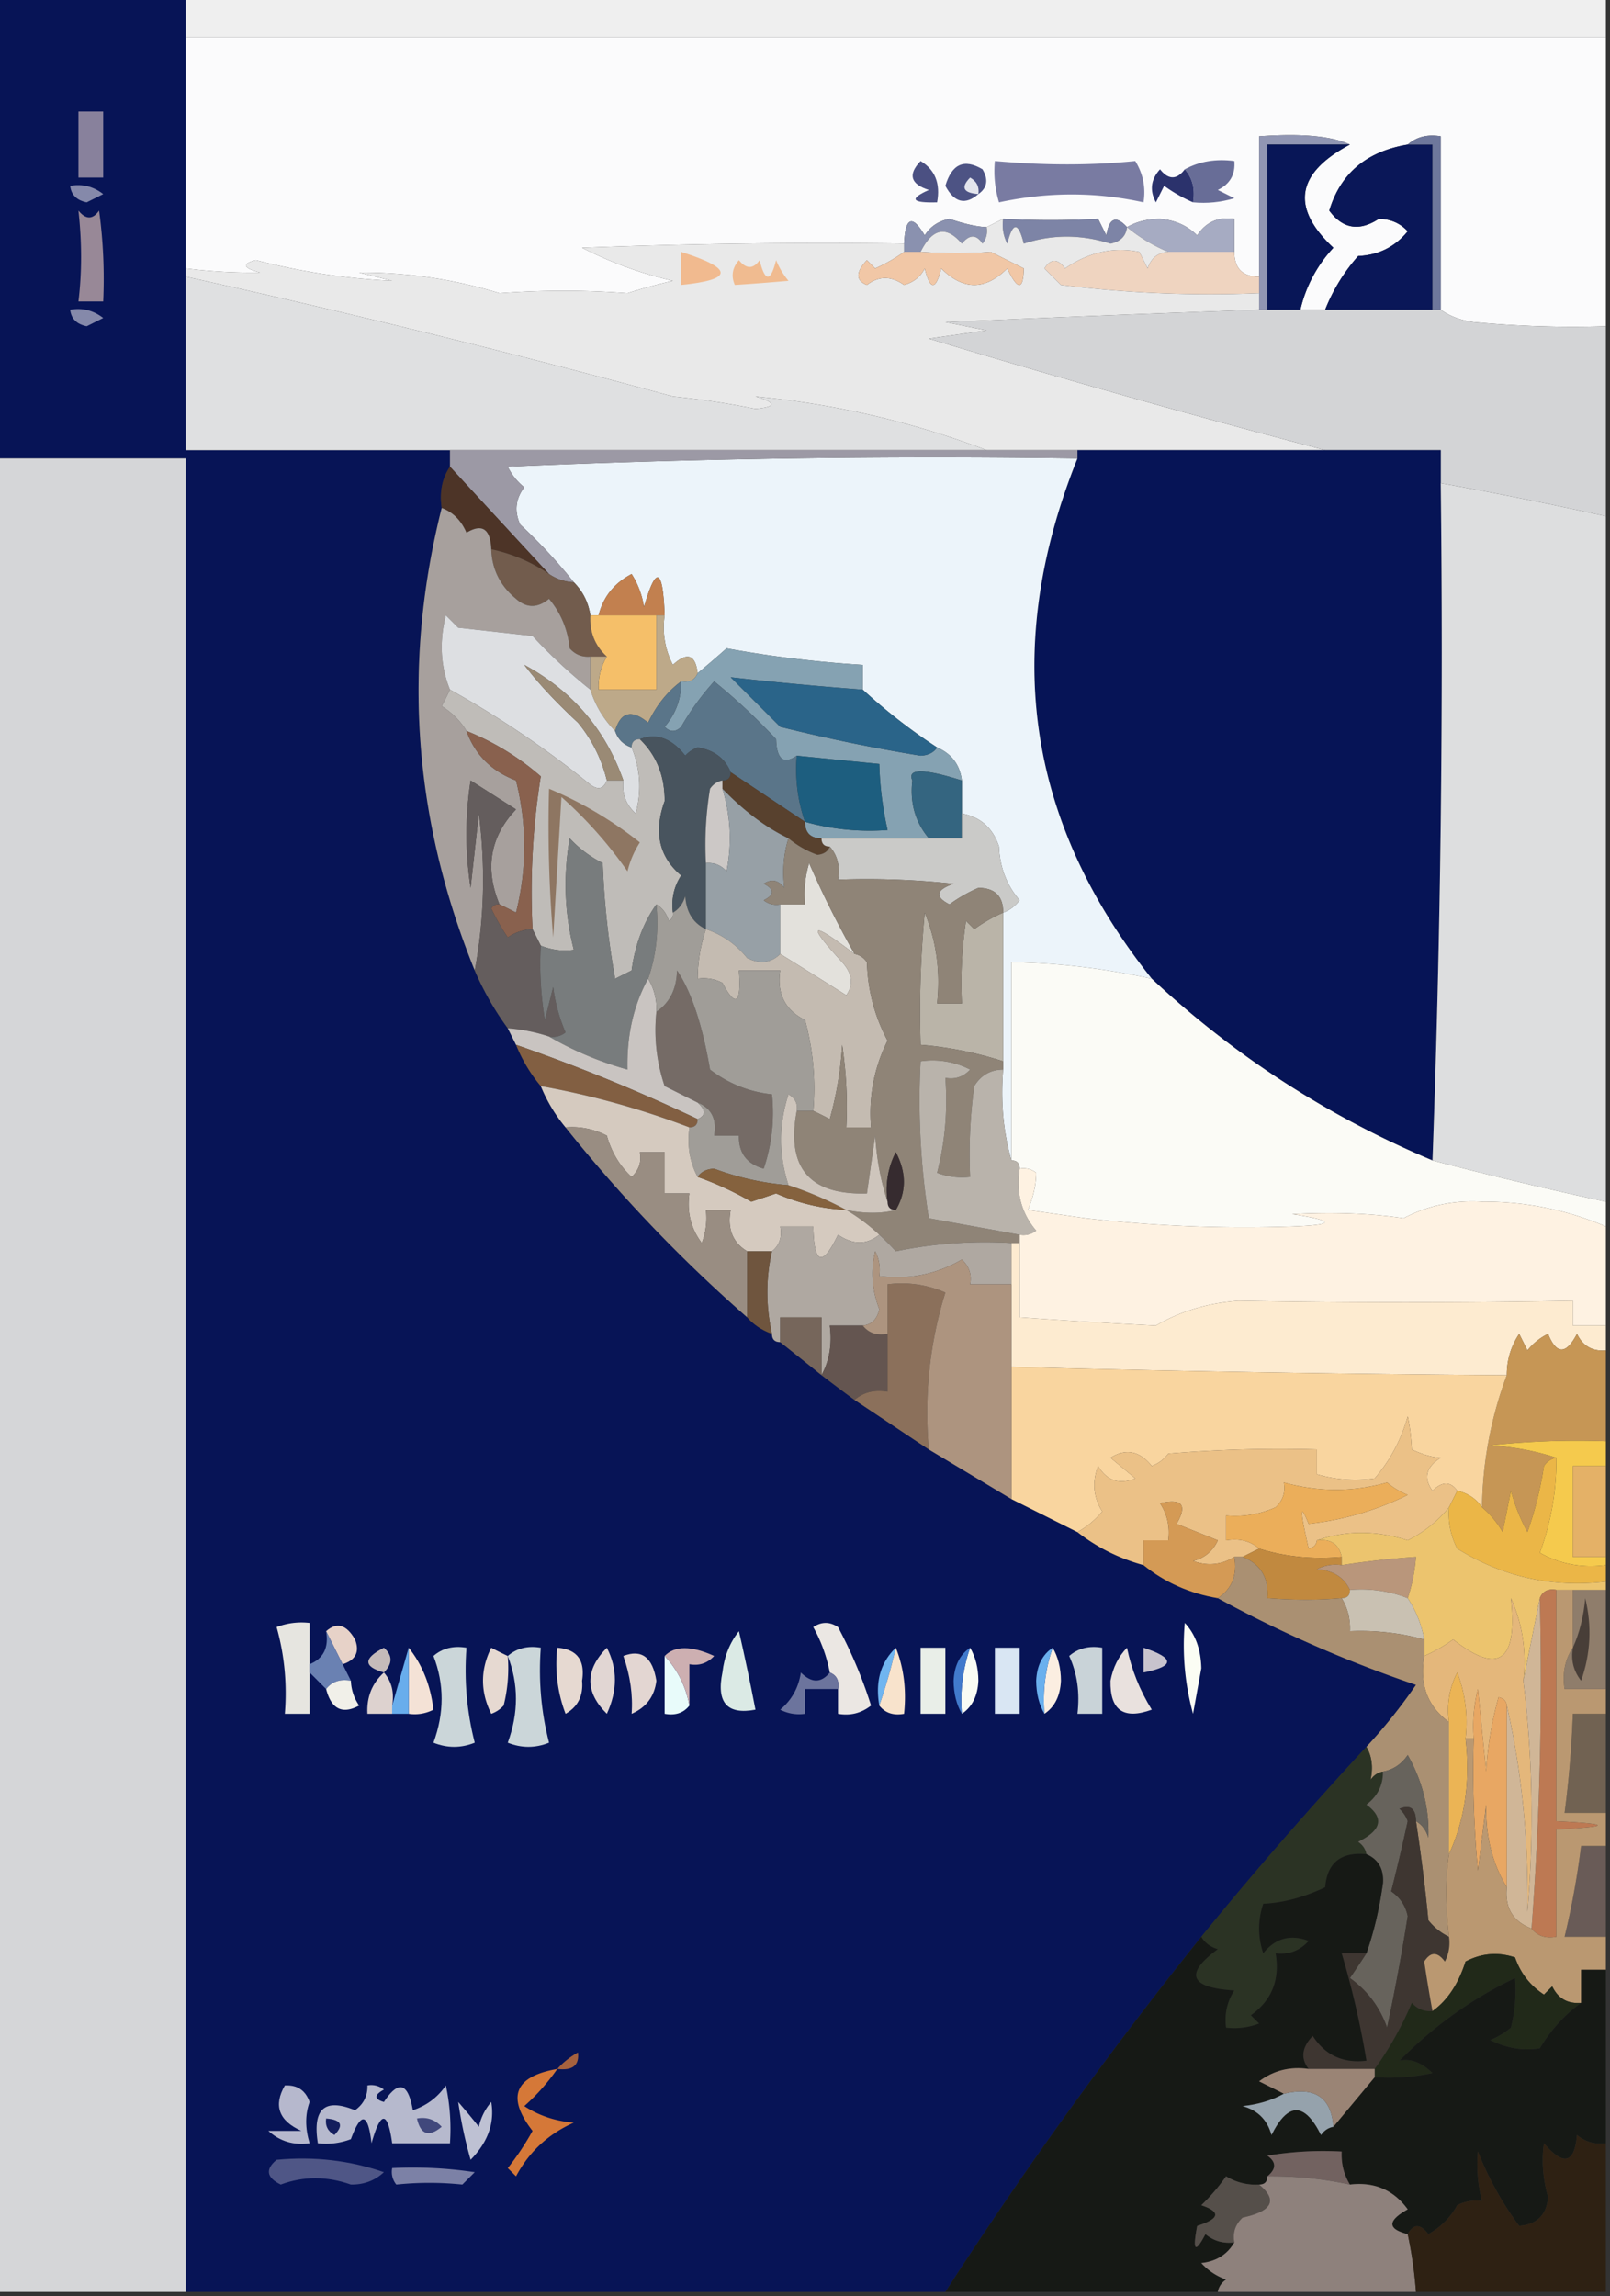 <svg xmlns="http://www.w3.org/2000/svg" width="195" height="278" style="shape-rendering:geometricPrecision;text-rendering:geometricPrecision;image-rendering:optimizeQuality;fill-rule:evenodd;clip-rule:evenodd"><rect width="100%" height="100%" fill="#333333" stroke="none"/><path style="opacity:1" fill="#071456" d="M-.5-.5h23v55h32v2c-.951 1.419-1.285 3.085-1 5-4.782 18.976-3.449 37.643 4 56a35.656 35.656 0 0 0 4 7l1 2c.763 1.868 1.763 3.535 3 5a18.95 18.95 0 0 0 3 5 179.164 179.164 0 0 0 22 23c.79.901 1.79 1.568 3 2 0 .667.333 1 1 1a796.928 796.928 0 0 1 5 4c1.295.988 2.628 1.988 4 3l9 6 10 6 8 4c2.349 1.841 5.015 3.174 8 4 2.588 2.092 5.588 3.425 9 4 7.609 4.156 15.609 7.656 24 10.5a66.515 66.515 0 0 1-6 7.5 484.244 484.244 0 0 0-20 23 510.313 510.313 0 0 0-31 43h-92v-222h-23v-56z"/><path style="opacity:1" fill="#efefef" d="M22.5-.5h172v5h-172v-5z"/><path style="opacity:1" fill="#fbfbfc" d="M22.5 4.5h172v35c-5.344.166-10.677 0-16-.5-1.558-.21-2.891-.71-4-1.5v-21c-1.599-.268-2.932.066-4 1-4.982.834-8.148 3.501-9.5 8 1.628 2.212 3.628 2.546 6 1 1.404.01 2.57.51 3.5 1.5-1.526 1.887-3.526 2.887-6 3a21.895 21.895 0 0 0-4 6.5h-3a16.443 16.443 0 0 1 4-7.5c-5.197-4.858-4.53-9.024 2-12.5-2.231-1.04-5.898-1.373-11-1v17c-2 0-3-1-3-3v-4c-1.951-.273-3.451.393-4.5 2-1.18-1.184-2.68-1.85-4.5-2-1.545.01-2.878.344-4 1-1.325-1.453-2.158-1.12-2.5 1l-1-2a108.71 108.71 0 0 1-11.5 0l-2 1c-1.171-.045-2.671-.379-4.5-1-1.326.255-2.326.922-3 2-1.516-2.552-2.349-2.218-2.5 1-13.004-.167-26.004 0-39 .5a46.86 46.86 0 0 0 11 4 66.96 66.96 0 0 0-5.5 1.5c-5.115-.39-10.282-.39-15.5 0a56.34 56.34 0 0 0-17-2.5l4 1A80.59 80.59 0 0 1 31 31.5c-1.762.444-1.595.944.5 1.5a65.024 65.024 0 0 1-9-.5v-28z"/><path style="opacity:1" fill="#88819c" d="M9.5 13.5h3v8h-3v-8z"/><path style="opacity:1" fill="#9196b3" d="M163.5 17.5h-10v20h-1v-21c5.102-.373 8.769-.04 11 1z"/><path style="opacity:1" fill="#081657" d="M163.5 17.5c-6.53 3.476-7.197 7.642-2 12.5a16.443 16.443 0 0 0-4 7.5h-4v-20h10z"/><path style="opacity:1" fill="#0a1758" d="M170.5 17.5h3v20h-13a21.895 21.895 0 0 1 4-6.5c2.474-.113 4.474-1.113 6-3-.93-.99-2.096-1.49-3.5-1.5-2.372 1.546-4.372 1.212-6-1 1.352-4.499 4.518-7.166 9.5-8z"/><path style="opacity:1" fill="#6e779c" d="M170.5 17.5c1.068-.934 2.401-1.268 4-1v21h-1v-20h-3z"/><path style="opacity:1" fill="#4b5082" d="M111.5 19.5c1.756 1.052 2.423 2.719 2 5-3.098.087-3.432-.413-1-1.5-2.227-.704-2.56-1.87-1-3.5z"/><path style="opacity:1" fill="#4d5384" d="M118.5 23.5c-1.593 1.367-2.926 1.034-4-1 .785-2.653 2.285-3.32 4.5-2 .74 1.25.573 2.25-.5 3z"/><path style="opacity:1" fill="#797ba2" d="M120.5 19.5c6.019.538 11.686.538 17 0 .952 1.545 1.285 3.212 1 5-5.754-1.274-11.588-1.274-17.5 0a12.93 12.93 0 0 1-.5-5z"/><path style="opacity:1" fill="#686d97" d="M143.5 20.5c1.765-.961 3.765-1.295 6-1 .14 1.624-.527 2.79-2 3.5l2 1c-1.634.494-3.301.66-5 .5.268-1.599-.066-2.932-1-4z"/><path style="opacity:1" fill="#e3e4ec" d="M118.5 23.5c-1.837-.14-2.17-.806-1-2 .798.457 1.131 1.124 1 2z"/><path style="opacity:1" fill="#2b326c" d="M143.5 20.5c.934 1.068 1.268 2.401 1 4a18.489 18.489 0 0 1-3.5-2l-1 2c-.781-1.444-.614-2.777.5-4 1.027 1.291 2.027 1.291 3 0z"/><path style="opacity:1" fill="#8589aa" d="M8.5 22.5c1.478-.262 2.811.071 4 1l-2 1c-1.213-.247-1.88-.914-2-2z"/><path style="opacity:1" fill="#988897" d="M9.5 25.5c.897 1.098 1.73 1.098 2.5 0a60.94 60.94 0 0 1 .5 11h-3c.427-3.504.427-7.171 0-11z"/><path style="opacity:1" fill="#8a91af" d="M119.5 27.5a2.429 2.429 0 0 1-.5 2c-.741-1.14-1.575-1.14-2.5 0-1.892-2.215-3.559-1.882-5 1h-2v-1c.151-3.218.984-3.552 2.5-1 .674-1.078 1.674-1.745 3-2 1.829.621 3.329.955 4.5 1z"/><path style="opacity:1" fill="#7d84a6" d="M121.5 26.5c3.826.203 7.659.203 11.5 0l1 2c.342-2.12 1.175-2.453 2.5-1-.12 1.086-.787 1.753-2 2-3.567-1.132-7.067-1.132-10.5 0-.667-2.667-1.333-2.667-2 0a4.934 4.934 0 0 1-.5-3z"/><path style="opacity:1" fill="#a6abc2" d="M136.5 27.5c1.122-.656 2.455-.99 4-1 1.82.15 3.32.816 4.5 2 1.049-1.607 2.549-2.273 4.5-2v4h-8a19.342 19.342 0 0 1-5-3z"/><path style="opacity:1" fill="#efd4c0" d="M149.5 30.5c0 2 1 3 3 3v2a144.874 144.874 0 0 1-24-1l-2-2c.774-1.211 1.607-1.211 2.5 0 2.865-1.97 5.865-2.637 9-2l1 2c.417-1.256 1.25-1.923 2.5-2h8z"/><path style="opacity:1" fill="#8589aa" d="M8.5 37.5c1.478-.262 2.811.071 4 1l-2 1c-1.213-.247-1.88-.914-2-2z"/><path style="opacity:1" fill="#e9e9e9" d="M121.5 26.5a4.934 4.934 0 0 0 .5 3c.667-2.667 1.333-2.667 2 0 3.433-1.132 6.933-1.132 10.5 0 1.213-.247 1.88-.914 2-2a19.342 19.342 0 0 0 5 3c-1.25.077-2.083.744-2.5 2l-1-2c-3.135-.637-6.135.03-9 2-.893-1.211-1.726-1.211-2.5 0l2 2a144.874 144.874 0 0 0 24 1v2c-12.436.434-25.103.934-38 1.5l5 1-7 1a1331.303 1331.303 0 0 0 48 13.5h-41c-8.985-3.412-18.318-5.579-28-6.5 2.564.763 2.564 1.263 0 1.5a102.988 102.988 0 0 0-10-1.5 1266.883 1266.883 0 0 0-59-14.5v-1c3.025.377 6.025.544 9 .5-2.095-.556-2.262-1.056-.5-1.5A80.59 80.59 0 0 0 47.5 34l-4-1a56.34 56.34 0 0 1 17 2.5c5.218-.39 10.385-.39 15.5 0a66.96 66.96 0 0 1 5.5-1.5 46.86 46.86 0 0 1-11-4c12.996-.5 25.996-.667 39-.5v1a19.62 19.62 0 0 1-3.5 2l-1-1c-1.377 1.464-1.377 2.464 0 3 1.44-1.107 2.94-1.107 4.5 0 1.147-.318 1.981-.984 2.5-2 .667 2.667 1.333 2.667 2 0 2.667 2.667 5.333 2.667 8 0 1.271 2.673 1.937 2.673 2 0l-4-2c-2.621.204-5.455.204-8.5 0 1.441-2.882 3.108-3.215 5-1 .925-1.14 1.759-1.14 2.5 0a2.429 2.429 0 0 0 .5-2l2-1z"/><path style="opacity:1" fill="#f0bb90" d="M89.5 31.5c.897 1.098 1.73 1.098 2.5 0 .667 2.667 1.333 2.667 2 0 .374.916.874 1.75 1.5 2.5a269.55 269.55 0 0 1-6.5.5c-.47-1.077-.303-2.077.5-3z"/><path style="opacity:1" fill="#f1ba8f" d="M82.5 30.5c6.375 2.024 6.375 3.357 0 4v-4z"/><path style="opacity:1" fill="#f1c7a6" d="M109.5 30.5h2c3.045.204 5.879.204 8.5 0l4 2c-.063 2.673-.729 2.673-2 0-2.667 2.667-5.333 2.667-8 0-.667 2.667-1.333 2.667-2 0-.519 1.016-1.353 1.682-2.5 2-1.56-1.107-3.06-1.107-4.5 0-1.377-.536-1.377-1.536 0-3l1 1a19.62 19.62 0 0 0 3.5-2z"/><path style="opacity:1" fill="#d3d4d6" d="M152.5 37.5h22c1.109.79 2.442 1.29 4 1.5 5.323.5 10.656.666 16 .5v23a530.278 530.278 0 0 0-20-4v-4h-14a1331.303 1331.303 0 0 1-48-13.5l7-1-5-1a4261.566 4261.566 0 0 1 38-1.5z"/><path style="opacity:1" fill="#dfe0e1" d="M22.5 33.5a1266.883 1266.883 0 0 1 59 14.5c3.36.337 6.694.837 10 1.5 2.564-.237 2.564-.737 0-1.5 9.682.921 19.015 3.088 28 6.5h-97v-21z"/><path style="opacity:1" fill="#061456" d="M130.5 54.5h44v4c.331 27.505-.002 54.838-1 82-12.667-5.33-24-12.663-34-22-15.218-19.058-18.218-40.058-9-63v-1z"/><path style="opacity:1" fill="#ecf4fa" d="M130.5 55.5c-9.218 22.942-6.218 43.942 9 63-5.779-1.259-11.445-1.925-17-2v24c-.982-3.462-1.315-7.129-1-11v-19c.789-.283 1.456-.783 2-1.5-1.574-1.826-2.407-3.993-2.5-6.5-.748-2.251-2.248-3.584-4.5-4v-4c-.238-1.904-1.238-3.238-3-4a68.473 68.473 0 0 1-9-7v-3a139.075 139.075 0 0 1-16.5-2 122.796 122.796 0 0 1-3.5 3c-.275-2.258-1.275-2.592-3-1a9.864 9.864 0 0 1-1-6c-.209-5.761-1.042-6.094-2.5-1a10.253 10.253 0 0 0-1.5-4c-2.111 1.105-3.445 2.771-4 5h-1c-.233-1.562-.9-2.895-2-4a63.67 63.67 0 0 0-6.5-7c-.72-1.612-.554-3.112.5-4.5a7.253 7.253 0 0 1-2-2.5c22.99-1 45.99-1.333 69-1z"/><path style="opacity:1" fill="#9c99a5" d="M54.5 54.5h76v1c-23.01-.333-46.01 0-69 1a7.253 7.253 0 0 0 2 2.5c-1.054 1.388-1.22 2.888-.5 4.5a63.67 63.67 0 0 1 6.5 7 5.728 5.728 0 0 1-3-1 6144.13 6144.13 0 0 1-12-13v-2z"/><path style="opacity:1" fill="#4d3427" d="M54.5 56.5a6144.13 6144.13 0 0 0 12 13 19.478 19.478 0 0 0-7-3c-.104-2.473-1.104-3.14-3-2-.641-1.493-1.641-2.493-3-3-.285-1.915.049-3.581 1-5z"/><path style="opacity:1" fill="#725c4d" d="M59.5 66.5a19.478 19.478 0 0 1 7 3c.891.61 1.891.943 3 1 1.1 1.105 1.767 2.438 2 4-.109 2.014.558 3.68 2 5h-2c-.996.086-1.83-.248-2.5-1-.233-2.28-1.066-4.28-2.5-6-1.391 1.145-2.724 1.145-4 0-1.915-1.571-2.915-3.571-3-6z"/><path style="opacity:1" fill="#a7a09d" d="M53.5 61.5c1.359.507 2.359 1.507 3 3 1.896-1.14 2.896-.473 3 2 .085 2.429 1.085 4.429 3 6 1.276 1.145 2.609 1.145 4 0 1.434 1.72 2.267 3.72 2.5 6 .67.752 1.504 1.086 2.5 1v4a63.67 63.67 0 0 1-7-6.5l-9-1-1.5-1.5c-.804 3.197-.638 6.197.5 9-.304.65-.637 1.317-1 2 1.27.788 2.27 1.788 3 3 1.028 2.87 3.028 4.87 6 6 1.333 5.333 1.333 10.667 0 16a44.147 44.147 0 0 0-2-1c-1.808-4.348-1.142-8.182 2-11.5L57 94.5a42.498 42.498 0 0 0 0 13l1-9c.82 6.514.653 12.847-.5 19-7.449-18.357-8.782-37.024-4-56z"/><path style="opacity:1" fill="#c2804f" d="M80.5 74.5h-8c.555-2.229 1.889-3.895 4-5a10.253 10.253 0 0 1 1.5 4c1.458-5.094 2.291-4.761 2.5 1z"/><path style="opacity:1" fill="#f5bf69" d="M71.5 74.5h8v9h-7c-.067-1.459.266-2.792 1-4-1.442-1.32-2.109-2.986-2-5z"/><path style="opacity:1" fill="#dddedf" d="M174.5 58.5a530.278 530.278 0 0 1 20 4v83a488.474 488.474 0 0 1-21-5 1681.798 1681.798 0 0 0 1-82z"/><path style="opacity:1" fill="#bda989" d="M79.5 74.5h1a9.864 9.864 0 0 0 1 6c1.725-1.592 2.725-1.258 3 1-.342.838-1.008 1.172-2 1-1.678 1.247-3.011 2.914-4 5-1.988-1.647-3.321-1.314-4 1-1.39-1.4-2.39-3.066-3-5v-4h2c-.734 1.208-1.067 2.541-1 4h7v-9z"/><path style="opacity:1" fill="#dddfe2" d="M71.5 83.5c.61 1.934 1.61 3.6 3 5 .333 1 1 1.667 2 2 1.055 2.573 1.222 5.24.5 8-1.188-1.063-1.688-2.397-1.5-4-2.17-6.174-6.17-10.84-12-14 1.607 2.137 3.773 4.47 6.5 7a17.343 17.343 0 0 1 3.5 7c-.397 1.025-1.063 1.192-2 .5a118.017 118.017 0 0 0-17-11.5c-1.138-2.803-1.304-5.803-.5-9l1.5 1.5 9 1a63.67 63.67 0 0 0 7 6.5z"/><path style="opacity:1" fill="#9a8a75" d="M75.5 94.5h-2a17.343 17.343 0 0 0-3.5-7c-2.727-2.53-4.893-4.863-6.5-7 5.83 3.16 9.83 7.826 12 14z"/><path style="opacity:1" fill="#85a2b2" d="M104.5 83.5a422.399 422.399 0 0 1-16-1.5l6 6a209.8 209.8 0 0 0 17 3.5c.916-.043 1.583-.376 2-1 1.762.762 2.762 2.096 3 4-4.652-1.469-6.652-1.469-6 0-.315 2.71.352 5.044 2 7h-13c-1.333 0-2-.667-2-2 3.228.914 6.561 1.247 10 1a41.541 41.541 0 0 1-1-8l-10-1c-1.592 1.102-2.425.435-2.5-2a74.145 74.145 0 0 0-7.5-7 32.371 32.371 0 0 0-4 5.5c-.667.667-1.333.667-2 0 1.361-1.584 2.028-3.418 2-5.5.992.172 1.658-.162 2-1 1.16-.956 2.326-1.956 3.5-3a139.075 139.075 0 0 0 16.5 2v3z"/><path style="opacity:1" fill="#2a6489" d="M104.5 83.5a68.473 68.473 0 0 0 9 7c-.417.624-1.084.957-2 1a209.8 209.8 0 0 1-17-3.5l-6-6a422.399 422.399 0 0 0 16 1.5z"/><path style="opacity:1" fill="#5a7589" d="M82.5 82.5c.028 2.082-.639 3.916-2 5.5.667.667 1.333.667 2 0a32.371 32.371 0 0 1 4-5.5 74.145 74.145 0 0 1 7.5 7c.075 2.435.908 3.102 2.5 2-.221 2.779.112 5.445 1 8l-9-6c-.684-1.685-2.017-2.685-4-3a3.646 3.646 0 0 0-1.5 1c-1.637-2.106-3.47-2.772-5.5-2-.667 0-1 .333-1 1-1-.333-1.667-1-2-2 .679-2.314 2.012-2.647 4-1 .989-2.086 2.322-3.753 4-5z"/><path style="opacity:1" fill="#1d5e7f" d="m96.5 91.5 10 1a41.541 41.541 0 0 0 1 8c-3.439.247-6.772-.086-10-1-.888-2.555-1.221-5.221-1-8z"/><path style="opacity:1" fill="#bfbcb8" d="M54.5 83.5a118.017 118.017 0 0 1 17 11.5c.937.692 1.603.525 2-.5h2c-.188 1.603.312 2.937 1.5 4 .722-2.76.555-5.427-.5-8 0-.667.333-1 1-1 2.016 1.954 3.016 4.454 3 7.5-1.35 3.734-.684 6.734 2 9-.88 1.356-1.213 2.856-1 4.5.065.438-.101.772-.5 1-.278-.916-.778-1.582-1.5-2-1.58 2.217-2.58 4.884-3 8l-2 1a100.201 100.201 0 0 1-1.5-14 13.923 13.923 0 0 1-4-3c-.8 4.587-.632 9.087.5 13.5-1.32.195-2.653.028-4-.5l-1-2a88.658 88.658 0 0 1 1-18.5 31.525 31.525 0 0 0-9-5.5c-.73-1.212-1.73-2.212-3-3 .363-.683.696-1.35 1-2z"/><path style="opacity:1" fill="#58412e" d="m88.5 93.5 9 6c0 1.333.667 2 2 2 0 .667.333 1 1 1-.235.597-.735.93-1.5 1a11.804 11.804 0 0 1-3.5-2c-2.697-1.281-5.364-3.28-8-6v-1c.667 0 1-.333 1-1z"/><path style="opacity:1" fill="#346580" d="M116.5 94.5v7h-4c-1.648-1.956-2.315-4.29-2-7-.652-1.469 1.348-1.469 6 0z"/><path style="opacity:1" fill="#48545e" d="M77.5 89.5c2.03-.772 3.863-.106 5.5 2 .414-.457.914-.79 1.5-1 1.983.315 3.316 1.315 4 3 0 .667-.333 1-1 1-.617.11-1.117.444-1.5 1a40.937 40.937 0 0 0-.5 9v8c-1.545-.73-2.378-2.063-2.5-4-.278.916-.778 1.582-1.5 2-.213-1.644.12-3.144 1-4.5-2.684-2.266-3.35-5.266-2-9 .016-3.046-.984-5.546-3-7.5z"/><path style="opacity:1" fill="#cacac8" d="M116.5 98.5c2.252.416 3.752 1.749 4.5 4 .093 2.507.926 4.674 2.5 6.5-.544.717-1.211 1.217-2 1.5.016-1.984-.984-2.984-3-3a18.184 18.184 0 0 0-3.5 2c-1.811-.924-1.645-1.757.5-2.5a98.432 98.432 0 0 0-14-.5c.268-1.599-.066-2.932-1-4-.667 0-1-.333-1-1h17v-3z"/><path style="opacity:1" fill="#ccc8c6" d="M87.5 94.5v1c.992 3.279 1.159 6.612.5 10-.67-.752-1.504-1.086-2.5-1a40.937 40.937 0 0 1 .5-9c.383-.556.883-.89 1.5-1z"/><path style="opacity:1" fill="#89614e" d="M56.5 88.5a31.525 31.525 0 0 1 9 5.5 88.658 88.658 0 0 0-1 18.5 5.575 5.575 0 0 0-3 1 26.596 26.596 0 0 1-2-3.5c.228-.399.562-.565 1-.5.65.304 1.316.637 2 1 1.333-5.333 1.333-10.667 0-16-2.972-1.13-4.972-3.13-6-6z"/><path style="opacity:1" fill="#8e7662" d="M66.5 95.5c3.897 1.621 7.564 3.788 11 6.5a11.357 11.357 0 0 0-1.5 3.5 50.91 50.91 0 0 0-8-9l-1 17c-.5-5.991-.666-11.991-.5-18z"/><path style="opacity:1" fill="#97a0a6" d="M87.5 95.5c2.636 2.72 5.303 4.719 8 6-.59 1.898-.756 3.898-.5 6-.718-.951-1.55-1.117-2.5-.5 1.333.667 1.333 1.333 0 2a2.429 2.429 0 0 0 2 .5v6c-1.1 1.098-2.434 1.265-4 .5-1.346-1.669-3.013-2.836-5-3.5v-8c.996-.086 1.83.248 2.5 1 .659-3.388.492-6.721-.5-10z"/><path style="opacity:1" fill="#e3e1dc" d="M103.5 115.5c-5.359-4.078-5.859-3.744-1.5 1 1.241 1.377 1.408 2.71.5 4-2.684-1.693-5.35-3.36-8-5v-6h3c-.16-1.699.007-3.366.5-5a114.624 114.624 0 0 0 5.5 11z"/><path style="opacity:1" fill="#645d5d" d="M60.5 109.5c-.438-.065-.772.101-1 .5a26.596 26.596 0 0 0 2 3.5 5.575 5.575 0 0 1 3-1l1 2a40.939 40.939 0 0 0 .5 9l1-4a20.438 20.438 0 0 0 1.5 5.5 2.429 2.429 0 0 1-2 .5 20.691 20.691 0 0 0-5-1 35.656 35.656 0 0 1-4-7c1.153-6.153 1.32-12.486.5-19l-1 9a42.498 42.498 0 0 1 0-13l5.5 3.5c-3.142 3.318-3.808 7.152-2 11.5z"/><path style="opacity:1" fill="#c4bbb1" d="M85.5 112.5c1.987.664 3.654 1.831 5 3.5 1.566.765 2.9.598 4-.5 2.65 1.64 5.316 3.307 8 5 .908-1.29.741-2.623-.5-4-4.359-4.744-3.859-5.078 1.5-1 .617.111 1.117.444 1.5 1 .1 3.403.934 6.57 2.5 9.5-1.637 3.285-2.304 6.785-2 10.5h-3a50.464 50.464 0 0 0-.5-10 42.769 42.769 0 0 1-1.5 9 44.147 44.147 0 0 0-2-1 31.12 31.12 0 0 0-1-11c-2.423-1.212-3.423-3.212-3-6h-5c.29 4.054-.377 4.554-2 1.5a4.934 4.934 0 0 0-3-.5 19.24 19.24 0 0 1 1-6z"/><path style="opacity:1" fill="#bab4a8" d="M121.5 110.5v18a44.327 44.327 0 0 0-10-2c-.166-5.344.001-10.677.5-16 1.415 3.458 1.915 7.125 1.5 11h3c-.165-3.35.002-6.683.5-10l1 1a18.473 18.473 0 0 1 3.5-2z"/><path style="opacity:1" fill="#787c7d" d="M79.5 109.5c.31 3.213-.023 6.213-1 9-1.76 3.201-2.594 6.867-2.5 11-3.404-.957-6.57-2.29-9.5-4a2.429 2.429 0 0 0 2-.5 20.438 20.438 0 0 1-1.5-5.5l-1 4a40.939 40.939 0 0 1-.5-9c1.347.528 2.68.695 4 .5-1.132-4.413-1.3-8.913-.5-13.5a13.923 13.923 0 0 0 4 3c.172 4.702.672 9.368 1.5 14l2-1c.42-3.116 1.42-5.783 3-8z"/><path style="opacity:1" fill="#756b66" d="m84.5 133.5-4-2a21.12 21.12 0 0 1-1-9c1.617-1.089 2.45-2.756 2.5-5 1.726 2.536 3.059 6.536 4 12 2.235 1.702 4.735 2.702 7.5 3a21.12 21.12 0 0 1-1 9c-2.05-.577-3.05-1.91-3-4h-3c.343-1.983-.323-3.317-2-4z"/><path style="opacity:1" fill="#fbfbf6" d="M139.5 118.5c10 9.337 21.333 16.67 34 22a488.474 488.474 0 0 0 21 5v3a37.217 37.217 0 0 0-15-3c-3.406-.204-6.572.462-9.5 2-3.947-.594-8.447-.76-13.5-.5 5.274.813 5.274 1.313 0 1.5a169.01 169.01 0 0 1-25-1l-7-1c.665-1.601.999-3.101 1-4.5a2.428 2.428 0 0 0-2-.5c0-.667-.333-1-1-1v-24c5.555.075 11.221.741 17 2z"/><path style="opacity:1" fill="#c9c4c1" d="M78.5 118.5c.734 1.208 1.067 2.541 1 4a21.12 21.12 0 0 0 1 9l4 2c1.006.896 1.006 1.562 0 2a218.226 218.226 0 0 0-22-9l-1-2c1.716.129 3.383.462 5 1 2.93 1.71 6.096 3.043 9.5 4-.094-4.133.74-7.799 2.5-11z"/><path style="opacity:1" fill="#8f8477" d="M95.5 101.5a11.804 11.804 0 0 0 3.5 2c.765-.07 1.265-.403 1.5-1 .934 1.068 1.268 2.401 1 4a98.432 98.432 0 0 1 14 .5c-2.145.743-2.311 1.576-.5 2.5a18.184 18.184 0 0 1 3.5-2c2.016.016 3.016 1.016 3 3a18.473 18.473 0 0 0-3.5 2l-1-1a50.464 50.464 0 0 0-.5 10h-3c.415-3.875-.085-7.542-1.5-11a128.507 128.507 0 0 0-.5 16c3.439.288 6.772.954 10 2v1c-1.517.011-2.684.677-3.5 2a60.931 60.931 0 0 0-.5 11 8.43 8.43 0 0 1-4-.5c.96-3.73 1.293-7.563 1-11.5 1.175.219 2.175-.114 3-1a9.86 9.86 0 0 0-6-1 91.123 91.123 0 0 0 1 19c3.697.668 7.363 1.335 11 2v1h-1c-4.733-.277-9.4.057-14 1a31.147 31.147 0 0 0-2-2 22.836 22.836 0 0 0-4-3c2.241.454 4.241.454 6 0 1.297-2.193 1.297-4.527 0-7a9.86 9.86 0 0 0-1 6c-.817-2.469-1.317-5.135-1.5-8l-1 7c-6.959.207-9.792-3.127-8.5-10h2c.65.304 1.317.637 2 1a42.769 42.769 0 0 0 1.5-9c.498 3.317.665 6.65.5 10h3c-.304-3.715.363-7.215 2-10.5-1.566-2.93-2.4-6.097-2.5-9.5-.383-.556-.883-.889-1.5-1a114.624 114.624 0 0 1-5.5-11 12.935 12.935 0 0 0-.5 5h-3a2.429 2.429 0 0 1-2-.5c1.333-.667 1.333-1.333 0-2 .95-.617 1.782-.451 2.5.5-.256-2.102-.09-4.102.5-6z"/><path style="opacity:1" fill="#825f42" d="M62.5 126.5a218.226 218.226 0 0 1 22 9c0 .667-.333 1-1 1a100.666 100.666 0 0 0-18-5c-1.237-1.465-2.237-3.132-3-5z"/><path style="opacity:1" fill="#a09d98" d="M85.5 112.5a19.24 19.24 0 0 0-1 6 4.934 4.934 0 0 1 3 .5c1.623 3.054 2.29 2.554 2-1.5h5c-.423 2.788.577 4.788 3 6a31.12 31.12 0 0 1 1 11h-2c.13-.876-.203-1.543-1-2-1.183 3.675-1.183 7.341 0 11a33.379 33.379 0 0 1-9-2c-.916.043-1.583.376-2 1-.961-1.765-1.295-3.765-1-6 .667 0 1-.333 1-1 1.006-.438 1.006-1.104 0-2 1.677.683 2.343 2.017 2 4h3c-.05 2.09.95 3.423 3 4a21.12 21.12 0 0 0 1-9c-2.765-.298-5.265-1.298-7.5-3-.941-5.464-2.274-9.464-4-12-.05 2.244-.883 3.911-2.5 5 .067-1.459-.266-2.792-1-4 .977-2.787 1.31-5.787 1-9 .722.418 1.222 1.084 1.5 2 .399-.228.565-.562.5-1 .722-.418 1.222-1.084 1.5-2 .122 1.937.955 3.27 2.5 4z"/><path style="opacity:1" fill="#362b2f" d="M108.5 146.5c-.667 0-1-.333-1-1a9.86 9.86 0 0 1 1-6c1.297 2.473 1.297 4.807 0 7z"/><path style="opacity:1" fill="#d5cabf" d="M65.5 131.5a100.666 100.666 0 0 1 18 5c-.295 2.235.039 4.235 1 6 2.186.77 4.352 1.77 6.5 3l3-1a24.118 24.118 0 0 0 8.5 2 22.836 22.836 0 0 1 4 3c-1.517 1.235-3.184 1.235-5 0-1.904 3.944-2.904 3.61-3-1h-4c.237 1.291-.096 2.291-1 3h-3c-1.756-1.052-2.423-2.719-2-5h-3a8.435 8.435 0 0 1-.5 4c-1.319-1.75-1.819-3.75-1.5-6h-3v-5h-3c.219 1.175-.114 2.175-1 3-1.435-1.324-2.435-2.99-3-5a9.107 9.107 0 0 0-5-1 18.95 18.95 0 0 1-3-5z"/><path style="opacity:1" fill="#85623e" d="M95.5 143.5a43.347 43.347 0 0 1 7 3 24.118 24.118 0 0 1-8.5-2l-3 1a39.474 39.474 0 0 0-6.5-3c.417-.624 1.084-.957 2-1a33.379 33.379 0 0 0 9 2z"/><path style="opacity:1" fill="#cec5bc" d="M96.5 134.5c-1.292 6.873 1.541 10.207 8.5 10l1-7c.183 2.865.683 5.531 1.5 8 0 .667.333 1 1 1-1.759.454-3.759.454-6 0a43.347 43.347 0 0 0-7-3c-1.183-3.659-1.183-7.325 0-11 .797.457 1.13 1.124 1 2z"/><path style="opacity:1" fill="#b9b3ab" d="M121.5 129.5c-.315 3.871.018 7.538 1 11 .667 0 1 .333 1 1-.458 2.894.209 5.394 2 7.5a2.428 2.428 0 0 1-2 .5c-3.637-.665-7.303-1.332-11-2a91.123 91.123 0 0 1-1-19 9.86 9.86 0 0 1 6 1c-.825.886-1.825 1.219-3 1 .293 3.937-.04 7.77-1 11.5a8.43 8.43 0 0 0 4 .5 60.931 60.931 0 0 1 .5-11c.816-1.323 1.983-1.989 3.5-2z"/><path style="opacity:1" fill="#fef2e2" d="M123.5 141.5a2.428 2.428 0 0 1 2 .5c-.001 1.399-.335 2.899-1 4.5l7 1a169.01 169.01 0 0 0 25 1c5.274-.187 5.274-.687 0-1.5 5.053-.26 9.553-.094 13.5.5 2.928-1.538 6.094-2.204 9.5-2a37.217 37.217 0 0 1 15 3v12h-4v-3c-13.541.236-27.041.236-40.5 0-3.71.264-7.044 1.264-10 3a836.024 836.024 0 0 1-16.5-1v-10a2.428 2.428 0 0 0 2-.5c-1.791-2.106-2.458-4.606-2-7.5z"/><path style="opacity:1" fill="#998d82" d="M68.5 136.5a9.107 9.107 0 0 1 5 1c.565 2.01 1.565 3.676 3 5 .886-.825 1.219-1.825 1-3h3v5h3c-.319 2.25.181 4.25 1.5 6a8.435 8.435 0 0 0 .5-4h3c-.423 2.281.244 3.948 2 5v8a179.164 179.164 0 0 1-22-23z"/><path style="opacity:1" fill="#afa8a1" d="M106.5 149.5a31.147 31.147 0 0 1 2 2 53.775 53.775 0 0 1 14-1v5h-5c.219-1.175-.114-2.175-1-3-3.056 1.789-6.389 2.456-10 2a4.934 4.934 0 0 0-.5-3c-.562 2.366-.396 4.699.5 7-.247 1.213-.914 1.88-2 2h-4c.295 2.235-.039 4.235-1 6v-7h-5v3c-.667 0-1-.333-1-1-.747-3.414-.747-6.747 0-10 .904-.709 1.237-1.709 1-3h4c.096 4.61 1.096 4.944 3 1 1.816 1.235 3.483 1.235 5 0z"/><path style="opacity:1" fill="#6f553e" d="M90.5 151.5h3c-.747 3.253-.747 6.586 0 10-1.21-.432-2.21-1.099-3-2v-8z"/><path style="opacity:1" fill="#fdebd0" d="M122.5 150.5h1v9c5.813.407 11.313.74 16.5 1 2.956-1.736 6.29-2.736 10-3 13.459.236 26.959.236 40.5 0v3h4v3c-1.624.14-2.79-.527-3.5-2-1.316 2.528-2.483 2.528-3.5 0a7.248 7.248 0 0 0-2.5 2l-1-2c-1.009 1.525-1.509 3.192-1.5 5a2995.829 2995.829 0 0 1-60-1v-15z"/><path style="opacity:1" fill="#76665b" d="M99.5 166.5a796.928 796.928 0 0 0-5-4v-3h5v7z"/><path style="opacity:1" fill="#645550" d="M104.5 160.5c.709.904 1.709 1.237 3 1v7c-1.599-.268-2.932.066-4 1a308.607 308.607 0 0 1-4-3c.961-1.765 1.295-3.765 1-6h4z"/><path style="opacity:1" fill="#8b705b" d="m112.5 175.5-9-6c1.068-.934 2.401-1.268 4-1v-13a13.116 13.116 0 0 1 7 1c-1.901 6.113-2.568 12.447-2 19z"/><path style="opacity:1" fill="#c69655" d="M194.5 163.5v11a98.432 98.432 0 0 0-14 .5c2.865.183 5.531.683 8 1.5-.617.111-1.117.444-1.5 1a43.385 43.385 0 0 1-2 8 22.981 22.981 0 0 1-2-5l-1 5c-.698-1.191-1.531-2.191-2.5-3a47.375 47.375 0 0 1 3-16c-.009-1.808.491-3.475 1.5-5l1 2a7.248 7.248 0 0 1 2.5-2c1.017 2.528 2.184 2.528 3.5 0 .71 1.473 1.876 2.14 3.5 2z"/><path style="opacity:1" fill="#f9d59f" d="M122.5 165.5c19.948.533 39.948.866 60 1a47.375 47.375 0 0 0-3 16c-.722-1.051-1.722-1.718-3-2-.813-1.153-1.813-1.153-3 0-1.122-1.544-.789-2.877 1-4-1.03-.054-2.197-.388-3.5-1-.085-1.585-.251-2.918-.5-4-.791 2.817-2.124 5.317-4 7.5a16.597 16.597 0 0 1-7-.5v-3a162.597 162.597 0 0 0-18 .5 4.457 4.457 0 0 1-2 1.5c-1.468-1.833-3.135-2.166-5-1l3 2.5c-1.933.783-3.433.283-4.5-1.5-.743 1.941-.576 3.774.5 5.5a10.515 10.515 0 0 1-3 2.5l-8-4v-16z"/><path style="opacity:1" fill="#ad947f" d="M122.5 155.5v26l-10-6c-.568-6.553.099-12.887 2-19a13.116 13.116 0 0 0-7-1v6c-1.291.237-2.291-.096-3-1 1.086-.12 1.753-.787 2-2-.896-2.301-1.062-4.634-.5-7 .483.948.649 1.948.5 3 3.611.456 6.944-.211 10-2 .886.825 1.219 1.825 1 3h5z"/><path style="opacity:1" fill="#d5d6d8" d="M-.5 55.5h23v222h-23v-222z"/><path style="opacity:1" fill="#ebc187" d="m176.5 180.5-1 2c-1.334 1.659-3.001 2.992-5 4-3.82-1.219-7.487-1.219-11 0-.06.543-.393.876-1 1-1.075-4.677-1.075-5.677 0-3a35.66 35.66 0 0 0 12-3.5 9.454 9.454 0 0 1-2.5-1.5c-4.119 1.159-8.286 1.159-12.5 0 .219 1.175-.114 2.175-1 3a11.988 11.988 0 0 1-6 1v3c1.599-.268 2.932.066 4 1l-2 1h-1c-1.568.973-3.235 1.14-5 .5 1.41-.368 2.41-1.201 3-2.5l-5-2c1.343-2.284.676-3.117-2-2.5.88 1.356 1.214 2.856 1 4.5h-3v3c-2.985-.826-5.651-2.159-8-4a10.515 10.515 0 0 0 3-2.5c-1.076-1.726-1.243-3.559-.5-5.5 1.067 1.783 2.567 2.283 4.5 1.5l-3-2.5c1.865-1.166 3.532-.833 5 1a4.457 4.457 0 0 0 2-1.5 162.597 162.597 0 0 1 18-.5v3c2.319.667 4.653.834 7 .5 1.876-2.183 3.209-4.683 4-7.5.249 1.082.415 2.415.5 4 1.303.612 2.47.946 3.5 1-1.789 1.123-2.122 2.456-1 4 1.187-1.153 2.187-1.153 3 0z"/><path style="opacity:1" fill="#f5ca4d" d="M194.5 174.5v3h-4v11h4v1c-2.897.375-5.563-.125-8-1.5a32.117 32.117 0 0 0 2-11.5c-2.469-.817-5.135-1.317-8-1.5a98.432 98.432 0 0 1 14-.5z"/><path style="opacity:1" fill="#e4b167" d="M194.5 177.5v11h-4v-11h4z"/><path style="opacity:1" fill="#ebae5a" d="M159.5 186.5c1.679-.215 2.679.452 3 2-3.542.313-6.875-.021-10-1-1.068-.934-2.401-1.268-4-1v-3a11.988 11.988 0 0 0 6-1c.886-.825 1.219-1.825 1-3 4.214 1.159 8.381 1.159 12.5 0a9.454 9.454 0 0 0 2.5 1.5 35.66 35.66 0 0 1-12 3.5c-1.075-2.677-1.075-1.677 0 3 .607-.124.94-.457 1-1z"/><path style="opacity:1" fill="#ebb647" d="M188.5 176.5a32.117 32.117 0 0 1-2 11.5c2.437 1.375 5.103 1.875 8 1.5v2c-6.526.754-12.526-.579-18-4a9.108 9.108 0 0 1-1-5l1-2c1.278.282 2.278.949 3 2 .969.809 1.802 1.809 2.5 3l1-5a22.981 22.981 0 0 0 2 5 43.385 43.385 0 0 0 2-8c.383-.556.883-.889 1.5-1z"/><path style="opacity:1" fill="#d49a55" d="M149.5 188.5c.38 2.198-.287 3.865-2 5-3.412-.575-6.412-1.908-9-4v-3h3c.214-1.644-.12-3.144-1-4.5 2.676-.617 3.343.216 2 2.5l5 2c-.59 1.299-1.59 2.132-3 2.5 1.765.64 3.432.473 5-.5z"/><path style="opacity:1" fill="#c1893f" d="M152.5 187.5c3.125.979 6.458 1.313 10 1v1a4.934 4.934 0 0 0-3 .5c1.937.122 3.27.955 4 2.5 0 .667-.333 1-1 1-2.79.251-5.79.251-9 0 .19-2.459-.81-4.126-3-5l2-1z"/><path style="opacity:1" fill="#b9967b" d="M170.5 193.5c-2.217-.869-4.55-1.202-7-1-.73-1.545-2.063-2.378-4-2.5a4.934 4.934 0 0 1 3-.5c2.982-.463 5.982-.796 9-1a20.69 20.69 0 0 1-1 5z"/><path style="opacity:1" fill="#ecc46e" d="M175.5 182.5a9.108 9.108 0 0 0 1 5c5.474 3.421 11.474 4.754 18 4v1h-6c-.992-.172-1.658.162-2 1l-2 10c.405-3.548-.095-6.881-1.5-10 .835 7.67-1.498 9.336-7 5a18.473 18.473 0 0 1-3.5 2v-2a13.227 13.227 0 0 0-2-5 20.69 20.69 0 0 0 1-5c-3.018.204-6.018.537-9 1v-1c-.321-1.548-1.321-2.215-3-2 3.513-1.219 7.18-1.219 11 0 1.999-1.008 3.666-2.341 5-4z"/><path style="opacity:1" fill="#c9c1b2" d="M163.5 192.5c2.45-.202 4.783.131 7 1a13.227 13.227 0 0 1 2 5 29.23 29.23 0 0 0-9-1c.067-1.459-.266-2.792-1-4 .667 0 1-.333 1-1z"/><path style="opacity:1" fill="#fbfdf4" d="M143.5 196.5c1.287 1.371 1.953 3.205 2 5.5l-1 5.5a31.116 31.116 0 0 1-1-11z"/><path style="opacity:1" fill="#e6e5e0" d="M37.5 201.5v6h-3c.29-3.606-.044-7.106-1-10.5a8.43 8.43 0 0 1 4-.5v5z"/><path style="opacity:1" fill="#e7d2c8" d="M39.5 197.5c1.293-1.145 2.46-.811 3.5 1 .585 1.498.085 2.498-1.5 3l-2-4z"/><path style="opacity:1" fill="#ebe7e3" d="M101.5 204.5c.172-.992-.162-1.658-1-2a18.155 18.155 0 0 0-2-5.5c1-.667 2-.667 3 0a55.454 55.454 0 0 1 4 9.5c-1.189.929-2.522 1.262-4 1v-3z"/><path style="opacity:1" fill="#f4e2d6" d="M49.5 199.5c1.654 2.06 2.654 4.56 3 7.5a4.934 4.934 0 0 1-3 .5v-8z"/><path style="opacity:1" fill="#e8fbfa" d="M80.5 200.5c1.56 1.656 2.56 3.656 3 6-.709.904-1.709 1.237-3 1v-7z"/><path style="opacity:1" fill="#cdafb1" d="M83.5 206.5c-.44-2.344-1.44-4.344-3-6 1.232-1.262 3.232-1.262 6 0-.825.886-1.825 1.219-3 1v5z"/><path style="opacity:1" fill="#dbeae5" d="M89.5 197.5c.701 3.063 1.368 6.23 2 9.5-3.418.649-4.751-.851-4-4.5.225-1.955.891-3.621 2-5z"/><path style="opacity:1" fill="#e9eee8" d="M111.5 199.5h3v8h-3v-8z"/><path style="opacity:1" fill="#f9fcf4" d="M117.5 199.5c.656 1.122.989 2.455 1 4-.085 1.833-.752 3.166-2 4-.221-2.779.112-5.446 1-8z"/><path style="opacity:1" fill="#d9e6f3" d="M120.5 199.5h3v8h-3v-8z"/><path style="opacity:1" fill="#fbeee1" d="M127.5 199.5c.656 1.122.989 2.455 1 4-.085 1.833-.752 3.166-2 4-.221-2.779.112-5.446 1-8z"/><path style="opacity:1" fill="#c8c3cd" d="M138.5 199.5c3.81 1.254 3.81 2.254 0 3v-3z"/><path style="opacity:1" fill="#8f7d6b" d="M190.5 192.5h4v12h-5c-.284-1.915.049-3.581 1-5v-7z"/><path style="opacity:1" fill="#c5bbba" d="M46.5 202.5c-2.512-.716-2.512-1.716 0-3 1.062.925 1.062 1.925 0 3z"/><path style="opacity:1" fill="#cbd6d9" d="M52.5 200.5c1.068-.934 2.401-1.268 4-1-.294 3.937.04 7.77 1 11.5-1.667.667-3.333.667-5 0 1.32-3.601 1.32-7.101 0-10.5z"/><path style="opacity:1" fill="#e6d9d1" d="M61.5 200.5a18.437 18.437 0 0 1-.5 6 3.647 3.647 0 0 1-1.5 1c-1.333-2.667-1.333-5.333 0-8 .684.363 1.35.696 2 1z"/><path style="opacity:1" fill="#cbd6d9" d="M61.5 200.5c1.068-.934 2.401-1.268 4-1-.293 3.937.04 7.77 1 11.5-1.667.667-3.333.667-5 0 1.32-3.601 1.32-7.101 0-10.5z"/><path style="opacity:1" fill="#e6d9d1" d="M67.5 199.5c2.39.185 3.39 1.518 3 4 .158 1.819-.509 3.152-2 4a16.868 16.868 0 0 1-1-8z"/><path style="opacity:1" fill="#e1d6d3" d="M73.5 199.5c1.3 2.524 1.3 5.191 0 8-2.657-2.633-2.657-5.299 0-8z"/><path style="opacity:1" fill="#70b5f0" d="M108.5 199.5a67.898 67.898 0 0 1-2 7c-.51-2.888.156-5.221 2-7z"/><path style="opacity:1" fill="#f8e3cc" d="M108.5 199.5c.973 2.448 1.306 5.115 1 8-1.291.237-2.291-.096-3-1a67.898 67.898 0 0 0 2-7z"/><path style="opacity:1" fill="#417acc" d="M117.5 199.5c-.888 2.554-1.221 5.221-1 8-.656-1.122-.989-2.455-1-4 .085-1.833.752-3.166 2-4z"/><path style="opacity:1" fill="#6ab0ee" d="M127.5 199.5c-.888 2.554-1.221 5.221-1 8-.656-1.122-.989-2.455-1-4 .085-1.833.752-3.166 2-4z"/><path style="opacity:1" fill="#c9d3d8" d="M129.5 200.5c1.068-.934 2.401-1.268 4-1v8h-3c.302-2.559-.032-4.893-1-7z"/><path style="opacity:1" fill="#e9e1de" d="M136.5 199.5c.533 2.622 1.533 5.122 3 7.5-3.406 1.24-5.073.073-5-3.5.303-1.614.97-2.948 2-4z"/><path style="opacity:1" fill="#6a81b2" d="m39.5 197.5 2 4 1 2c-1.291-.237-2.291.096-3 1l-2-2v-1c1.676-.683 2.343-2.017 2-4z"/><path style="opacity:1" fill="#68adec" d="M49.5 199.5v8h-2v-1l2-7z"/><path style="opacity:1" fill="#e3d6d2" d="M75.5 200.5c2.21-.852 3.543.148 4 3-.228 1.897-1.228 3.23-3 4 .17-2.264-.164-4.597-1-7z"/><path style="opacity:1" fill="#483e38" d="M190.5 199.5c.809-1.792 1.309-3.792 1.5-6 .824 3.382.657 6.716-.5 10-.929-1.189-1.262-2.522-1-4z"/><path style="opacity:1" fill="#f1f0e9" d="M42.5 203.5a5.577 5.577 0 0 0 1 3c-2.037 1.102-3.37.435-4-2 .709-.904 1.709-1.237 3-1z"/><path style="opacity:1" fill="#6c749d" d="M100.5 202.5c.838.342 1.172 1.008 1 2h-4v3a4.934 4.934 0 0 1-3-.5c1.393-1.171 2.227-2.671 2.5-4.5 1.292 1.291 2.458 1.291 3.5 0z"/><path style="opacity:1" fill="#ddd2cf" d="M46.5 202.5c.934 1.068 1.268 2.401 1 4v1h-3c-.108-2.014.558-3.68 2-5z"/><path style="opacity:1" fill="#e4b77b" d="M184.5 203.5a134.736 134.736 0 0 1 .5 28c.141-8.727-.692-17.06-2.5-25-.06-.543-.393-.876-1-1a42.769 42.769 0 0 0-1.5 9l-1-10a18.453 18.453 0 0 0-.5 6h-1a16.873 16.873 0 0 0-1-8 9.86 9.86 0 0 0-1 6c-2.599-1.886-3.599-4.552-3-8a18.473 18.473 0 0 0 3.5-2c5.502 4.336 7.835 2.67 7-5 1.405 3.119 1.905 6.452 1.5 10z"/><path style="opacity:1" fill="#bd7953" d="M188.5 192.5v28c6.667.333 6.667.667 0 1v13c-1.291.237-2.291-.096-3-1a400.456 400.456 0 0 0 1-40c.342-.838 1.008-1.172 2-1z"/><path style="opacity:1" fill="#d0b697" d="M186.5 193.5a400.456 400.456 0 0 1-1 40c-2.259-.844-3.259-2.511-3-5v-22c1.808 7.94 2.641 16.273 2.5 25 .805-9.411.638-18.744-.5-28l2-10z"/><path style="opacity:1" fill="#716252" d="M194.5 207.5v12h-5c.521-3.981.854-7.981 1-12h4z"/><path style="opacity:1" fill="#aa9072" d="M149.5 188.5h1c2.19.874 3.19 2.541 3 5 3.21.251 6.21.251 9 0 .734 1.208 1.067 2.541 1 4a29.23 29.23 0 0 1 9 1v2c-.599 3.448.401 6.114 3 8v16c-.454 2.754-.454 6.087 0 10-.958-.453-1.792-1.119-2.5-2a220.352 220.352 0 0 0-1.5-12c.722.418 1.222 1.084 1.5 2 .12-3.522-.714-6.855-2.5-10-.765 1.112-1.765 1.779-3 2-.617.111-1.117.444-1.5 1 .331-1.519.164-2.852-.5-4a66.515 66.515 0 0 0 6-7.5c-8.391-2.844-16.391-6.344-24-10.5 1.713-1.135 2.38-2.802 2-5z"/><path style="opacity:1" fill="#ebb455" d="M177.5 210.5c.603 5.119-.064 9.785-2 14v-16a9.86 9.86 0 0 1 1-6 16.873 16.873 0 0 1 1 8z"/><path style="opacity:1" fill="#e8a763" d="M182.5 206.5v22c-1.75-2.855-2.583-6.189-2.5-10l-1 8a128.507 128.507 0 0 1-.5-16 18.453 18.453 0 0 1 .5-6l1 10a42.769 42.769 0 0 1 1.5-9c.607.124.94.457 1 1z"/><path style="opacity:1" fill="#695b57" d="M194.5 223.5v11h-5a98.901 98.901 0 0 0 2-11h3z"/><path style="opacity:1" fill="#2b3324" d="M165.5 211.5c.664 1.148.831 2.481.5 4 .383-.556.883-.889 1.5-1 .02 1.643-.647 2.976-2 4 2.179 1.6 1.846 3.1-1 4.5.556.383.889.883 1 1.5-3.088-.303-4.754 1.03-5 4-2.57 1.216-5.07 1.883-7.5 2-.667 2-.667 4 0 6 1.466-1.825 3.299-2.325 5.5-1.5-1.063 1.188-2.397 1.688-4 1.5.539 3.195-.461 5.695-3 7.5l1 1a8.43 8.43 0 0 1-4 .5c-.214-1.644.12-3.144 1-4.5-5.407-.339-6.074-2.006-2-5-.916-.278-1.582-.778-2-1.5a484.244 484.244 0 0 1 20-23z"/><path style="opacity:1" fill="#67635c" d="M171.5 220.5c-.017-1.528-.684-2.028-2-1.5.457.414.791.914 1 1.5a245.39 245.39 0 0 1-2 8.5c1.074.739 1.741 1.739 2 3a253.587 253.587 0 0 1-2.5 13.5c-.879-2.479-2.379-4.479-4.5-6a185.977 185.977 0 0 0 2-3c.921-2.64 1.588-5.473 2-8.5.113-1.699-.553-2.866-2-3.5-.111-.617-.444-1.117-1-1.5 2.846-1.4 3.179-2.9 1-4.5 1.353-1.024 2.02-2.357 2-4 1.235-.221 2.235-.888 3-2 1.786 3.145 2.62 6.478 2.5 10-.278-.916-.778-1.582-1.5-2z"/><path style="opacity:1" fill="#3e3631" d="M171.5 220.5a220.352 220.352 0 0 1 1.5 12c.708.881 1.542 1.547 2.5 2a4.934 4.934 0 0 1-.5 3c-.893-1.211-1.726-1.211-2.5 0 .303 2.029.636 4.029 1 6-.996.086-1.829-.248-2.5-1-1.232 2.912-2.732 5.578-4.5 8h-8c-1.001-1.289-.834-2.622.5-4 1.508 2.338 3.675 3.338 6.5 3a106.713 106.713 0 0 0-3-13h3c-.641.982-1.307 1.982-2 3 2.121 1.521 3.621 3.521 4.5 6a253.587 253.587 0 0 0 2.5-13.5c-.259-1.261-.926-2.261-2-3a245.39 245.39 0 0 0 2-8.5 3.647 3.647 0 0 0-1-1.5c1.316-.528 1.983-.028 2 1.5z"/><path style="opacity:1" fill="#ba9871" d="M188.5 192.5h2v7c-.951 1.419-1.284 3.085-1 5h5v3h-4a128.323 128.323 0 0 1-1 12h5v4h-3a98.901 98.901 0 0 1-2 11h5v4h-3v4c-1.624.14-2.79-.527-3.5-2l-1 1c-1.675-1.095-2.842-2.595-3.5-4.5-2.068-.687-4.068-.52-6 .5-.859 2.71-2.192 4.71-4 6a176.943 176.943 0 0 1-1-6c.774-1.211 1.607-1.211 2.5 0a4.934 4.934 0 0 0 .5-3c-.454-3.913-.454-7.246 0-10 1.936-4.215 2.603-8.881 2-14h1c-.166 5.344.001 10.677.5 16l1-8c-.083 3.811.75 7.145 2.5 10-.259 2.489.741 4.156 3 5 .709.904 1.709 1.237 3 1v-13c6.667-.333 6.667-.667 0-1v-28z"/><path style="opacity:1" fill="#212919" d="M191.5 242.5c-1.99 1.434-3.657 3.268-5 5.5-2.053.325-4.053-.009-6-1a9.454 9.454 0 0 0 2.5-1.5c.495-1.973.662-3.973.5-6-5.127 2.424-9.793 5.758-14 10 1.326-.295 2.659.205 4 1.5-2.31.497-4.643.663-7 .5v-1c1.768-2.422 3.268-5.088 4.5-8 .671.752 1.504 1.086 2.5 1 1.808-1.29 3.141-3.29 4-6 1.932-1.02 3.932-1.187 6-.5.658 1.905 1.825 3.405 3.5 4.5l1-1c.71 1.473 1.876 2.14 3.5 2z"/><path style="opacity:1" fill="#a5613e" d="M67.5 250.5c.672-.767 1.505-1.434 2.5-2 .188 1.561-.645 2.228-2.5 2z"/><path style="opacity:1" fill="#b6b8cd" d="M34.5 252.5c1.495-.085 2.495.581 3 2-.552 1.503-.552 3.169 0 5-1.929.269-3.595-.231-5-1.5h4c-2.733-1.228-3.4-3.061-2-5.5z"/><path style="opacity:1" fill="#b6b9cd" d="M44.5 252.5a2.429 2.429 0 0 1 2 .5c-1.196.654-1.196 1.154 0 1.5 1.764-2.677 2.93-2.344 3.5 1 1.676-.561 3.01-1.561 4-3 .497 2.31.663 4.643.5 7h-7c-.553-3.956-1.386-3.956-2.5 0-.424-3.69-1.258-3.857-2.5-.5a8.43 8.43 0 0 1-4 .5c-.67-4.176.83-5.509 4.5-4 1.039-.744 1.539-1.744 1.5-3z"/><path style="opacity:1" fill="#141e5d" d="M39.5 256.5c1.837.139 2.17.806 1 2-.797-.457-1.13-1.124-1-2z"/><path style="opacity:1" fill="#bec1d3" d="M55.5 254.5a81.216 81.216 0 0 1 2.5 3 6.807 6.807 0 0 1 1.5-3c.431 2.532-.402 4.866-2.5 7a52.56 52.56 0 0 1-1.5-7z"/><path style="opacity:1" fill="#41487c" d="M50.5 256.5c1.175-.219 2.175.114 3 1-1.552 1.298-2.552.965-3-1z"/><path style="opacity:1" fill="#d57838" d="M67.5 250.5a25.136 25.136 0 0 1-4 4.5c1.785 1.163 3.785 1.83 6 2-3.097 1.379-5.43 3.545-7 6.5l-1-1a32.367 32.367 0 0 0 3-4.5c-3.18-4.096-2.18-6.596 3-7.5z"/><path style="opacity:1" fill="#4f5686" d="M33.5 261.5c4.532-.431 8.865.069 13 1.5-1.1 1.023-2.433 1.523-4 1.5-2.906-1.028-5.74-1.028-8.5 0-1.728-.852-1.895-1.852-.5-3z"/><path style="opacity:1" fill="#7c81a6" d="M47.5 262.5c3.35-.165 6.683.002 10 .5l-1.5 1.5a38.746 38.746 0 0 0-8 0 2.427 2.427 0 0 1-.5-2z"/><path style="opacity:1" fill="#161915" d="M165.5 224.5c1.447.634 2.113 1.801 2 3.5-.412 3.027-1.079 5.86-2 8.5h-3a106.713 106.713 0 0 1 3 13c-2.825.338-4.992-.662-6.5-3-1.334 1.378-1.501 2.711-.5 4-2.25-.319-4.25.181-6 1.5l3 1.5c-1.452.802-3.118 1.302-5 1.5 1.833.5 3 1.667 3.5 3.5 2-4 4-4 6 0 .383-.556.883-.889 1.5-1l5-6c2.357.163 4.69-.003 7-.5-1.341-1.295-2.674-1.795-4-1.5 4.207-4.242 8.873-7.576 14-10a18.453 18.453 0 0 1-.5 6 9.454 9.454 0 0 1-2.5 1.5c1.947.991 3.947 1.325 6 1 1.343-2.232 3.01-4.066 5-5.5v-4h3v21c-1.322.17-2.489-.163-3.5-1-.293 3.454-1.626 3.788-4 1-.306 2.09-.14 4.257.5 6.5-.169 2.167-1.336 3.334-3.5 3.5-2.03-2.713-3.696-5.713-5-9a17.65 17.65 0 0 0 .5 6 4.934 4.934 0 0 0-3 .5c-.833 1.5-2 2.667-3.5 3.5-.977-1.274-1.811-1.274-2.5 0-2.477-.62-2.477-1.62 0-3-1.704-2.349-4.037-3.349-7-3-.734-1.208-1.067-2.541-1-4a40.914 40.914 0 0 0-9 .5c1.098.77 1.098 1.603 0 2.5 0 .667-.333 1-1 1a6.846 6.846 0 0 1-4-1 23.65 23.65 0 0 1-3 3.5c2.401.805 2.234 1.638-.5 2.5-.58 3.047-.247 3.381 1 1 1.011.837 2.178 1.17 3.5 1-.847 1.466-2.18 2.3-4 2.5a7.293 7.293 0 0 0 3 2c-.556.383-.889.883-1 1.5h-33a510.313 510.313 0 0 1 31-43c.418.722 1.084 1.222 2 1.5-4.074 2.994-3.407 4.661 2 5-.88 1.356-1.214 2.856-1 4.5a8.43 8.43 0 0 0 4-.5l-1-1c2.539-1.805 3.539-4.305 3-7.5 1.603.188 2.937-.312 4-1.5-2.201-.825-4.034-.325-5.5 1.5-.667-2-.667-4 0-6 2.43-.117 4.93-.784 7.5-2 .246-2.97 1.912-4.303 5-4z"/><path style="opacity:1" fill="#726260" d="M163.5 264.5a44.866 44.866 0 0 0-10-1c1.098-.897 1.098-1.73 0-2.5a40.914 40.914 0 0 1 9-.5c-.067 1.459.266 2.792 1 4z"/><path style="opacity:1" fill="#95a2ac" d="M155.5 253.5c3.741-.901 5.741.432 6 4-.617.111-1.117.444-1.5 1-2-4-4-4-6 0-.5-1.833-1.667-3-3.5-3.5 1.882-.198 3.548-.698 5-1.5z"/><path style="opacity:1" fill="#9a8475" d="M158.5 250.5h8v1l-5 6c-.259-3.568-2.259-4.901-6-4l-3-1.5c1.75-1.319 3.75-1.819 6-1.5z"/><path style="opacity:1" fill="#554f4a" d="M152.5 264.5c2.276 1.88 1.609 3.213-2 4-.886.825-1.219 1.825-1 3-1.322.17-2.489-.163-3.5-1-1.247 2.381-1.58 2.047-1-1 2.734-.862 2.901-1.695.5-2.5a23.65 23.65 0 0 0 3-3.5 6.846 6.846 0 0 0 4 1z"/><path style="opacity:1" fill="#8e817c" d="M153.5 263.5c3.381-.04 6.714.293 10 1 2.963-.349 5.296.651 7 3-2.477 1.38-2.477 2.38 0 3a51.569 51.569 0 0 1 1 7h-24c.111-.617.444-1.117 1-1.5a7.293 7.293 0 0 1-3-2c1.82-.2 3.153-1.034 4-2.5-.219-1.175.114-2.175 1-3 3.609-.787 4.276-2.12 2-4 .667 0 1-.333 1-1z"/><path style="opacity:1" fill="#2e2113" d="M194.5 259.5v18h-23a51.569 51.569 0 0 0-1-7c.689-1.274 1.523-1.274 2.5 0 1.5-.833 2.667-2 3.5-3.5a4.934 4.934 0 0 1 3-.5 17.65 17.65 0 0 1-.5-6c1.304 3.287 2.97 6.287 5 9 2.164-.166 3.331-1.333 3.5-3.5-.64-2.243-.806-4.41-.5-6.5 2.374 2.788 3.707 2.454 4-1 1.011.837 2.178 1.17 3.5 1z"/></svg>